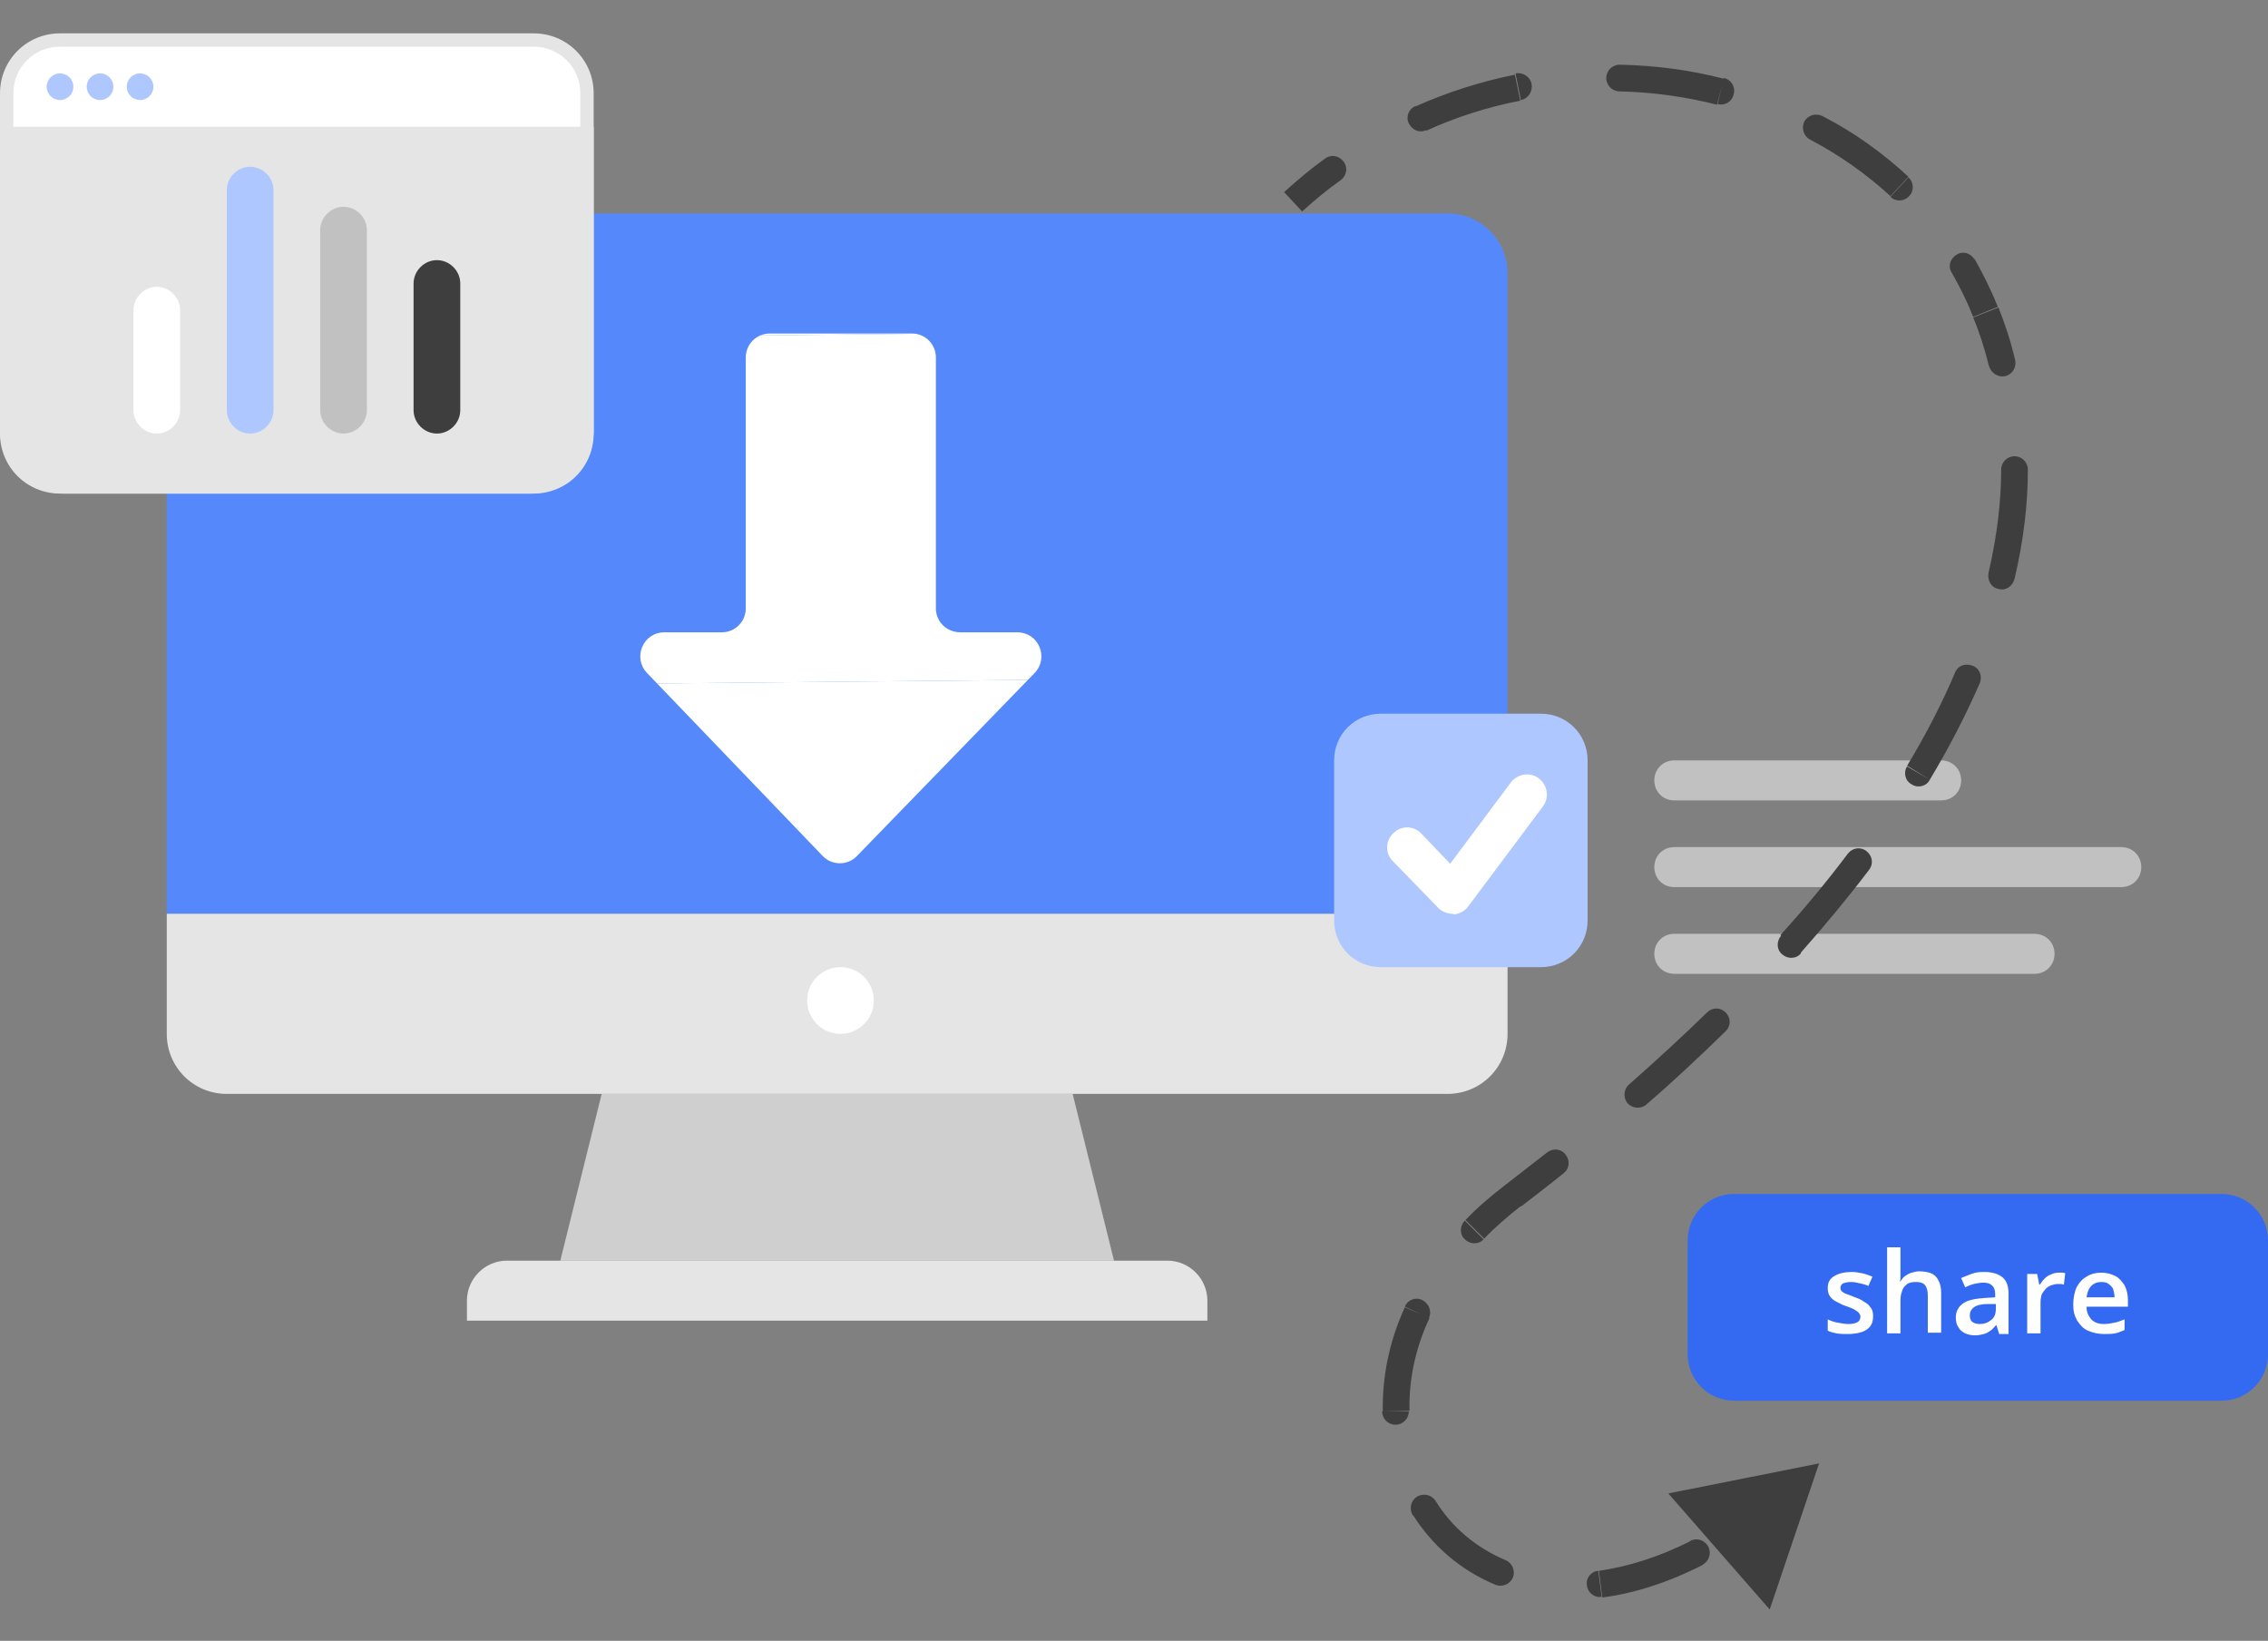<?xml version="1.0" encoding="utf-8"?>
<!-- Generator: Adobe Illustrator 26.1.0, SVG Export Plug-In . SVG Version: 6.00 Build 0)  -->
<svg version="1.1" id="Layer_1" xmlns="http://www.w3.org/2000/svg" xmlns:xlink="http://www.w3.org/1999/xlink" x="0px" y="0px"
	 viewBox="0 0 340 246" style="enable-background:new 0 0 340 246;" xml:space="preserve">
<rect x="0" y="0" width="340" height="246" fill="#808080" stroke="none"/>
<style type="text/css">
	.st0{fill:#5589FB;}
	.st1{fill:#E5E5E5;}
	.st2{opacity:0.1;}
	.st3{fill:#3469F2;}
	.st4{fill:#FFFFFF;}
	.st5{clip-path:url(#SVGID_00000151540202692597817560000003828811751813963691_);fill:#FFFFFF;}
	.st6{fill:#AEC8FF;}
	.st7{fill:#C1C1C1;}
	.st8{fill:#3E3E3E;}
</style>
<g>
	<path class="st0" d="M217,32H34c-5,0-9,4-9,9v96h201V41C226,36,222,32,217,32z"/>
</g>
<g>
	<path class="st1" d="M124.6,164h36.2l6.2,25H84l6.2-25H124.6z"/>
</g>
<g class="st2">
	<polygon points="124.6,164 160.8,164 167,189 84,189 90.2,164 	"/>
</g>
<g>
	<path class="st1" d="M25,137h201v18c0,5-4,9-9,9H34c-5,0-9-4-9-9V137z"/>
</g>
<g>
	<path class="st3" d="M260,179h73c3.9,0,7,3.1,7,7v17c0,3.9-3.1,7-7,7h-73c-3.9,0-7-3.1-7-7v-17C253,182.1,256.1,179,260,179z"/>
</g>
<g>
	<path class="st4" d="M280.8,197.3c0,0.6-0.1,1.1-0.4,1.5s-0.7,0.7-1.3,0.9c-0.6,0.2-1.3,0.3-2.1,0.3c-0.6,0-1.2,0-1.7-0.1
		s-0.9-0.2-1.3-0.4v-1.7c0.4,0.2,0.9,0.4,1.5,0.5s1.1,0.2,1.6,0.2c0.6,0,1.1-0.1,1.4-0.3s0.4-0.5,0.4-0.8c0-0.2-0.1-0.4-0.2-0.5
		c-0.1-0.2-0.3-0.3-0.6-0.5c-0.3-0.2-0.8-0.4-1.4-0.6c-0.6-0.2-1.1-0.5-1.5-0.7s-0.7-0.5-0.9-0.8c-0.2-0.3-0.3-0.7-0.3-1.2
		c0-0.8,0.3-1.4,1-1.8c0.7-0.4,1.5-0.6,2.6-0.6c0.6,0,1.1,0.1,1.6,0.2c0.5,0.1,1,0.3,1.5,0.5l-0.6,1.4c-0.4-0.2-0.8-0.3-1.3-0.4
		c-0.4-0.1-0.8-0.2-1.3-0.2s-0.9,0.1-1.2,0.2c-0.3,0.2-0.4,0.4-0.4,0.7c0,0.2,0.1,0.4,0.2,0.5s0.4,0.3,0.7,0.4
		c0.3,0.1,0.8,0.3,1.3,0.5c0.6,0.2,1,0.4,1.4,0.7c0.4,0.2,0.7,0.5,0.9,0.8C280.7,196.3,280.8,196.8,280.8,197.3z"/>
</g>
<g>
	<path class="st4" d="M284.9,187v3.4c0,0.3,0,0.7,0,1s0,0.6-0.1,0.7h0.1c0.2-0.3,0.4-0.6,0.7-0.8c0.3-0.2,0.6-0.4,1-0.5
		s0.7-0.2,1.1-0.2c0.7,0,1.3,0.1,1.8,0.3s0.9,0.6,1.1,1.1c0.3,0.5,0.4,1.1,0.4,1.9v5.9h-2v-5.5c0-0.7-0.1-1.2-0.4-1.6
		c-0.3-0.4-0.8-0.5-1.4-0.5s-1.1,0.1-1.4,0.4c-0.3,0.2-0.6,0.6-0.7,1.1c-0.2,0.5-0.2,1-0.2,1.7v4.5h-2V187H284.9z"/>
</g>
<g>
	<path class="st4" d="M297.5,190.7c1.2,0,2.1,0.3,2.7,0.8s0.9,1.3,0.9,2.4v6.1h-1.4l-0.4-1.3h-0.1c-0.3,0.3-0.5,0.6-0.8,0.8
		s-0.6,0.4-1,0.5s-0.8,0.2-1.3,0.2c-0.6,0-1-0.1-1.5-0.3c-0.4-0.2-0.8-0.5-1-0.9c-0.3-0.4-0.4-0.9-0.4-1.5c0-0.9,0.4-1.6,1.1-2.1
		s1.8-0.7,3.2-0.8l1.6-0.1V194c0-0.6-0.2-1.1-0.5-1.3c-0.3-0.3-0.7-0.4-1.3-0.4c-0.5,0-0.9,0.1-1.4,0.2c-0.4,0.1-0.9,0.3-1.3,0.5
		l-0.6-1.4c0.5-0.2,1-0.4,1.5-0.6C296.3,190.7,296.9,190.7,297.5,190.7z M299.2,195.5H298c-1,0-1.7,0.2-2.1,0.5s-0.6,0.7-0.6,1.2
		c0,0.4,0.1,0.8,0.4,1s0.6,0.3,1.1,0.3c0.7,0,1.2-0.2,1.7-0.6c0.5-0.4,0.7-0.9,0.7-1.7V195.5z"/>
</g>
<g>
	<path class="st4" d="M308.6,190.8c0.2,0,0.3,0,0.5,0s0.3,0,0.5,0.1l-0.2,1.7c-0.1,0-0.3-0.1-0.4-0.1c-0.2,0-0.3,0-0.5,0
		c-0.4,0-0.7,0.1-1,0.2c-0.3,0.1-0.6,0.3-0.8,0.5c-0.2,0.2-0.4,0.5-0.6,0.8c-0.1,0.3-0.2,0.7-0.2,1.2v4.7h-2V191h1.5l0.3,1.6h0.1
		c0.2-0.3,0.4-0.6,0.7-0.9c0.3-0.3,0.6-0.5,0.9-0.6C307.8,190.9,308.2,190.8,308.6,190.8z"/>
</g>
<g>
	<path class="st4" d="M315,190.8c0.8,0,1.5,0.2,2.1,0.5s1,0.8,1.4,1.4c0.3,0.6,0.5,1.3,0.5,2.2v1h-6.2c0,0.9,0.3,1.4,0.7,1.9
		c0.5,0.5,1.1,0.7,1.9,0.7c0.6,0,1.1-0.1,1.6-0.2c0.5-0.1,1-0.3,1.5-0.5v1.6c-0.5,0.2-0.9,0.4-1.4,0.5s-1.1,0.1-1.7,0.1
		c-0.9,0-1.7-0.2-2.4-0.5c-0.7-0.3-1.2-0.9-1.6-1.5c-0.4-0.7-0.6-1.4-0.6-2.4s0.2-1.9,0.5-2.6c0.4-0.7,0.8-1.2,1.5-1.6
		C313.4,191,314.2,190.8,315,190.8z M315,192.2c-0.6,0-1.1,0.2-1.5,0.6c-0.4,0.4-0.6,1-0.7,1.7h4.2c0-0.4-0.1-0.8-0.2-1.2
		c-0.1-0.3-0.4-0.6-0.7-0.8C315.9,192.3,315.5,192.2,315,192.2z"/>
</g>
<g>
	<circle class="st4" cx="126" cy="150" r="5"/>
</g>
<g>
	<path class="st1" d="M70,195c0-3.3,2.7-6,6-6h99c3.3,0,6,2.7,6,6v3H70V195z"/>
</g>
<g>
	<g>
		<defs>
			<path id="SVGID_1_" d="M140.3,91.2V53.6c0-2-1.6-3.6-3.6-3.6h-21.3c-2,0-3.6,1.6-3.6,3.6v37.6c0,2-1.6,3.6-3.6,3.6h-8.6
				c-3.2,0-4.8,3.8-2.6,6.1l26.3,27.4c1.4,1.5,3.8,1.5,5.2,0l26.6-27.4c2.2-2.3,0.6-6.1-2.6-6.1H144
				C141.9,94.8,140.3,93.2,140.3,91.2z"/>
		</defs>
		<clipPath id="SVGID_00000079446249644379584410000010145761352658006958_">
			<use xlink:href="#SVGID_1_"  style="overflow:visible;"/>
		</clipPath>
		<polygon style="clip-path:url(#SVGID_00000079446249644379584410000010145761352658006958_);fill:#FFFFFF;" points="94.8,102.5 
			157.3,101.9 157.3,129.8 94.8,129.8 		"/>
		<polygon style="clip-path:url(#SVGID_00000079446249644379584410000010145761352658006958_);fill:#FFFFFF;" points="94.8,50.5 
			141.3,50 157.3,50 157.3,101.9 94.8,102.5 		"/>
		<polygon style="clip-path:url(#SVGID_00000079446249644379584410000010145761352658006958_);fill:#FFFFFF;" points="141.3,50 
			94.8,50.5 94.8,50 		"/>
	</g>
</g>
<g>
	<path class="st6" d="M207,107h24c3.9,0,7,3.1,7,7v24c0,3.9-3.1,7-7,7h-24c-3.9,0-7-3.1-7-7v-24C200,110.1,203.1,107,207,107z"/>
</g>
<g>
	<path class="st4" d="M217.8,137c-0.8,0-1.6-0.3-2.2-0.9l-6.8-7c-1.2-1.2-1.1-3.1,0.1-4.2c1.2-1.2,3.1-1.1,4.2,0.1l4.3,4.5l9.1-12.2
		c1-1.3,2.9-1.6,4.2-0.6c1.3,1,1.6,2.9,0.6,4.2l-11.2,15c-0.5,0.7-1.3,1.1-2.2,1.2C217.9,137,217.9,137,217.8,137z"/>
</g>
<g>
	<path class="st7" d="M251,114h40c1.7,0,3,1.3,3,3l0,0c0,1.7-1.3,3-3,3h-40c-1.7,0-3-1.3-3-3l0,0C248,115.3,249.3,114,251,114z"/>
</g>
<g>
	<path class="st7" d="M251,140h54c1.7,0,3,1.3,3,3l0,0c0,1.7-1.3,3-3,3h-54c-1.7,0-3-1.3-3-3l0,0C248,141.3,249.3,140,251,140z"/>
</g>
<g>
	<path class="st7" d="M251,127h67c1.7,0,3,1.3,3,3l0,0c0,1.7-1.3,3-3,3h-67c-1.7,0-3-1.3-3-3l0,0C248,128.3,249.3,127,251,127z"/>
</g>
<g>
	<path class="st4" d="M9,6h71c4.4,0,8,3.6,8,8v51c0,4.4-3.6,8-8,8H9c-4.4,0-8-3.6-8-8V14C1,9.6,4.6,6,9,6z"/>
	<path class="st1" d="M80,74H9c-5,0-9-4-9-9V14c0-5,4-9,9-9h71c5,0,9,4,9,9v51C89,70,85,74,80,74z M9,7c-3.9,0-7,3.1-7,7v51
		c0,3.9,3.1,7,7,7h71c3.9,0,7-3.1,7-7V14c0-3.9-3.1-7-7-7H9z"/>
</g>
<g>
	<path class="st1" d="M0,19h89v45.4c0,5.3-4.3,9.6-9.6,9.6H9.6C4.3,74,0,69.7,0,64.4V19z"/>
</g>
<g>
	<circle class="st6" cx="9" cy="13" r="2"/>
</g>
<g>
	<circle class="st6" cx="15" cy="13" r="2"/>
</g>
<g>
	<circle class="st6" cx="21" cy="13" r="2"/>
</g>
<g>
	<path class="st8" d="M65.5,39L65.5,39c1.9,0,3.5,1.6,3.5,3.5v19c0,1.9-1.6,3.5-3.5,3.5l0,0c-1.9,0-3.5-1.6-3.5-3.5v-19
		C62,40.6,63.6,39,65.5,39z"/>
</g>
<g>
	<path class="st7" d="M51.5,31L51.5,31c1.9,0,3.5,1.6,3.5,3.5v27c0,1.9-1.6,3.5-3.5,3.5l0,0c-1.9,0-3.5-1.6-3.5-3.5v-27
		C48,32.6,49.6,31,51.5,31z"/>
</g>
<g>
	<path class="st6" d="M37.5,25L37.5,25c1.9,0,3.5,1.6,3.5,3.5v33c0,1.9-1.6,3.5-3.5,3.5l0,0c-1.9,0-3.5-1.6-3.5-3.5v-33
		C34,26.6,35.6,25,37.5,25z"/>
</g>
<g>
	<path class="st4" d="M23.5,43L23.5,43c1.9,0,3.5,1.6,3.5,3.5v15c0,1.9-1.6,3.5-3.5,3.5l0,0c-1.9,0-3.5-1.6-3.5-3.5v-15
		C20,44.6,21.6,43,23.5,43z"/>
</g>
<g>
	<path class="st8" d="M297.7,46.8l1.9-0.7l0,0L297.7,46.8z M226.8,179.3l-1.2-1.6l0,0L226.8,179.3z M272.7,219.4l-22.6,4.5
		l15.2,17.4L272.7,219.4z M201,27c0.9-0.7,1.1-1.9,0.4-2.8c-0.7-0.9-1.9-1.1-2.8-0.4L201,27z M212.2,15.9c-1,0.4-1.5,1.6-1,2.6
		s1.6,1.5,2.6,1L212.2,15.9z M228,15c1.1-0.2,1.8-1.3,1.6-2.4s-1.3-1.8-2.4-1.6L228,15z M242.8,9.7c-1.1,0-2,0.9-2,2s0.9,2,2,2V9.7z
		 M257.5,15.6c1.1,0.3,2.2-0.4,2.4-1.5c0.3-1.1-0.4-2.2-1.5-2.4L257.5,15.6z M273.2,17.4c-1-0.5-2.2-0.1-2.7,0.8
		c-0.5,1-0.1,2.2,0.8,2.7L273.2,17.4z M283.4,29.5c0.8,0.8,2.1,0.7,2.8-0.1c0.8-0.8,0.7-2.1-0.1-2.8L283.4,29.5z M296,38.9
		c-0.6-1-1.8-1.3-2.7-0.7c-1,0.6-1.3,1.8-0.7,2.7L296,38.9z M298.2,54.9c0.3,1.1,1.4,1.7,2.4,1.5c1.1-0.3,1.7-1.3,1.5-2.4
		L298.2,54.9z M304,70.4c0-1.1-0.9-2-2-2s-2,0.9-2,2H304z M298.1,85.9c-0.2,1.1,0.4,2.2,1.5,2.4c1.1,0.3,2.1-0.4,2.4-1.5L298.1,85.9
		z M296.8,102.4c0.4-1,0-2.2-1.1-2.6s-2.2,0-2.6,1L296.8,102.4z M285.9,114.9c-0.6,0.9-0.3,2.2,0.7,2.7c0.9,0.6,2.2,0.3,2.7-0.7
		L285.9,114.9z M280.2,130.4c0.7-0.9,0.5-2.1-0.4-2.8s-2.1-0.5-2.8,0.4L280.2,130.4z M267,140.3c-0.7,0.8-0.7,2.1,0.2,2.8
		c0.8,0.7,2.1,0.7,2.8-0.2L267,140.3z M258.7,154.6c0.8-0.8,0.8-2,0-2.8s-2-0.8-2.8,0L258.7,154.6z M244.2,162.6
		c-0.8,0.7-0.9,2-0.2,2.8s2,0.9,2.8,0.2L244.2,162.6z M234.4,175.9c0.9-0.7,1-1.9,0.3-2.8c-0.7-0.9-1.9-1-2.8-0.3L234.4,175.9z
		 M219.6,183c-0.8,0.8-0.8,2.1,0,2.8c0.8,0.8,2.1,0.8,2.8,0L219.6,183z M214.2,197.6c0.5-1,0-2.2-1-2.7s-2.2,0-2.6,1L214.2,197.6z
		 M207.2,211.6c0,1.1,0.9,2,2,2s2-0.9,2-2H207.2z M215.2,225c-0.6-0.9-1.8-1.2-2.8-0.6c-0.9,0.6-1.2,1.8-0.6,2.8L215.2,225z
		 M224.2,237.6c1,0.4,2.2-0.1,2.6-1.1c0.4-1-0.1-2.2-1.1-2.6L224.2,237.6z M239.6,235.5c-1.1,0.1-1.9,1.1-1.7,2.2
		c0.1,1.1,1.2,1.9,2.2,1.7L239.6,235.5z M255.2,234.6c1-0.5,1.4-1.7,0.9-2.7s-1.7-1.4-2.7-0.9L255.2,234.6z M265.7,222.9
		c-0.9,0.7-1,2-0.3,2.8c0.7,0.9,2,1,2.8,0.3L265.7,222.9z M195.2,31.7c1.9-1.7,3.8-3.3,5.8-4.7l-2.4-3.2c-2.1,1.5-4.1,3.2-6.1,5
		L195.2,31.7z M213.8,19.6c4.6-2.1,9.4-3.6,14.1-4.5l-0.8-3.9c-5,1-10.1,2.6-15,4.8L213.8,19.6z M242.7,13.7c5,0.1,10,0.8,14.7,2
		l1-3.9c-5-1.3-10.3-2-15.6-2.1L242.7,13.7z M271.3,20.9c4.4,2.3,8.5,5.2,12.1,8.5l2.7-2.9c-3.9-3.6-8.2-6.7-12.9-9.1L271.3,20.9z
		 M292.6,40.9c1.2,2.1,2.3,4.3,3.2,6.6l3.7-1.5c-1-2.5-2.2-4.9-3.5-7.2L292.6,40.9z M295.8,47.6c0.9,2.1,1.7,4.6,2.4,7.4l3.9-1
		c-0.7-3-1.6-5.6-2.5-7.9L295.8,47.6z M300,70.4c0,4.7-0.6,9.9-1.9,15.5l3.9,0.9c1.4-5.9,2-11.4,2-16.4H300z M293.1,100.8
		c-1.9,4.5-4.3,9.2-7.2,14l3.4,2.1c3-5,5.5-9.9,7.5-14.5L293.1,100.8z M277,128c-3,4-6.3,8-10.1,12.2l3,2.7
		c3.8-4.3,7.2-8.4,10.3-12.5L277,128z M255.9,151.8c-3.6,3.5-7.5,7.1-11.7,10.8l2.6,3c4.3-3.7,8.2-7.4,11.9-11L255.9,151.8z
		 M231.9,172.8c-2.1,1.6-4.2,3.3-6.3,4.9l2.4,3.2c2.2-1.7,4.3-3.3,6.4-5L231.9,172.8z M225.6,177.7c-2.2,1.7-4.2,3.4-5.9,5.2
		l2.8,2.8c1.6-1.7,3.5-3.3,5.5-4.9L225.6,177.7z M210.6,196c-2.4,5.2-3.4,10.6-3.3,15.6l4-0.1c-0.1-4.5,0.8-9.2,3-13.9L210.6,196z
		 M211.8,227.1c2.9,4.6,7.1,8.3,12.4,10.5l1.5-3.7c-4.5-1.9-8.1-5-10.5-8.9L211.8,227.1z M240.2,239.5c4.7-0.6,9.8-2.2,15.1-4.9
		l-1.8-3.6c-4.9,2.5-9.6,3.9-13.8,4.5L240.2,239.5z"/>
</g>
</svg>
